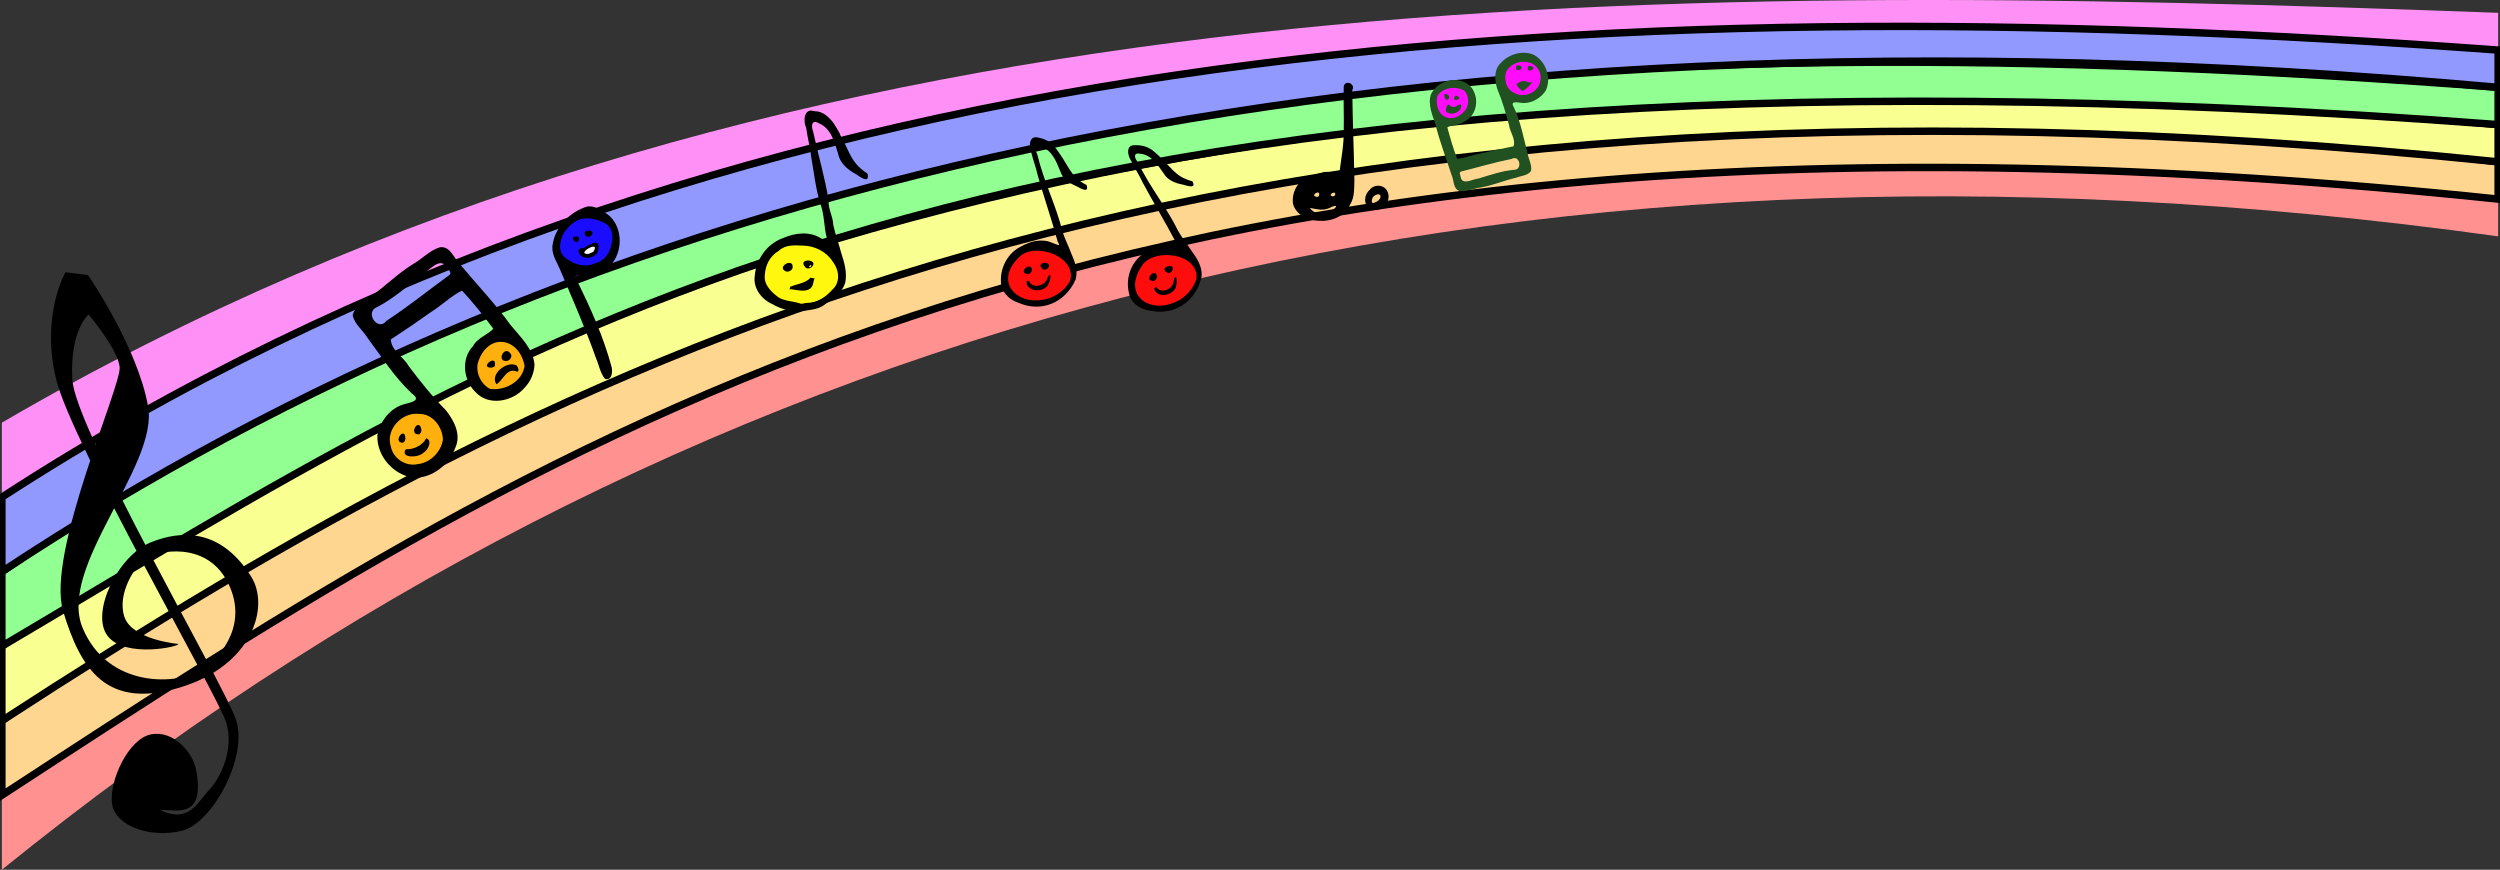 <?xml version="1.0" encoding="UTF-8" standalone="no"?>
<!-- Created with Inkscape (http://www.inkscape.org/) -->
<svg
    xmlns:inkscape="http://www.inkscape.org/namespaces/inkscape"
    xmlns:rdf="http://www.w3.org/1999/02/22-rdf-syntax-ns#"
    xmlns="http://www.w3.org/2000/svg"
    xmlns:cc="http://creativecommons.org/ns#"
    xmlns:dc="http://purl.org/dc/elements/1.1/"
    xmlns:sodipodi="http://sodipodi.sourceforge.net/DTD/sodipodi-0.dtd"
    id="svg2"
    sodipodi:docname="regenbogenlinien.svg"
    viewBox="0 0 671 233.44"
    version="1.1"
    inkscape:version="0.47 r22583"
  >
  <rect x="0" y="0" width="671" height="233.44" fill="#333333" stroke="none"/>
  <sodipodi:namedview
      id="base"
      bordercolor="#666666"
      inkscape:pageshadow="2"
      inkscape:window-y="-4"
      pagecolor="#ffffff"
      inkscape:snap-global="false"
      inkscape:window-maximized="1"
      inkscape:zoom="0.98994949"
      inkscape:window-x="-4"
      inkscape:window-height="818"
      showgrid="false"
      borderopacity="1.0"
      inkscape:current-layer="layer1"
      inkscape:cx="385.08477"
      inkscape:cy="13.887687"
      inkscape:window-width="1152"
      inkscape:pageopacity="0.0"
      inkscape:document-units="px"
    >
    <inkscape:grid
        id="grid3662"
        enabled="true"
        visible="true"
        snapvisiblegridlinesonly="true"
        type="xygrid"
        empspacing="5"
    />
  </sodipodi:namedview
  >
  <g
      id="layer1"
      inkscape:label="Ebene 1"
      inkscape:groupmode="layer"
      transform="translate(-39.5 -58.921)"
    >
    <path
        id="path3664-8"
        sodipodi:nodetypes="ccccc"
        style="fill:#ff9191"
        d="m710 112.36c-322.22-43.155-512.02 42.647-670 160v20c179.14-145.17 399.44-207.68 670-170v-10z"
    />
    <path
        id="path3664-87"
        sodipodi:nodetypes="ccccc"
        style="stroke:#000000;stroke-width:2;fill:#ffd690"
        d="m710 102.36c-272.02-34.723-493.2 19.026-670 150v20c151.81-99.017 300.92-198.55 670-160v-10z"
    />
    <path
        id="path3664-2"
        sodipodi:nodetypes="ccccc"
        style="stroke:#000000;stroke-width:2;fill:#faff91"
        d="m710 92.362c-243.98-22.353-475.29-0.648-670 140v20c151.65-98.511 319.35-185.9 670-150v-10z"
    />
    <path
        id="path3664-7"
        sodipodi:nodetypes="ccccc"
        style="stroke:#000000;stroke-width:2;fill:#91ff91"
        d="m710 82.362c-240.72-18.259-469.7-7.03-670 130v20c138.38-81.74 260.85-170.9 670-140v-10z"
    />
    <path
        id="path3664"
        sodipodi:nodetypes="ccccc"
        style="fill:#ff91f6"
        d="m710 62.362c-232.51-8.571-463.64-10.338-670 110v20c200.95-128.34 433.36-132.52 670-120v-10z"
    />
    <path
        id="path3664-22"
        sodipodi:nodetypes="ccccc"
        style="stroke:#000000;stroke-width:2;fill:#9199ff"
        d="m710 72.362c-245.72-17.902-479.12-3.927-670 120v20c153.58-101.48 358.86-157.69 670-130v-10z"
    />
    <g
        id="layer1-0"
        inkscape:label="Layer 1"
        transform="matrix(1.116 -.224 .224 1.116 -1106 -251.71)"
      >
      <path
          id="path2427"
          sodipodi:nodetypes="cssssssccsssccssssscssssssc"
          style="fill:#000000"
          d="m944.29 622.74s-10.504-3.05-11.182-8.81c-0.678-5.761 5.083-11.521 7.794-12.538 2.711-1.017 14.45-1.418 17.62 9.149 3.05 10.166-4.066 16.943-10.166 19.315-6.099 2.372-22.364 0-25.414-15.248-3.05-15.248 25.075-33.885 25.414-48.117 0.339-14.232-7.794-33.208-7.794-33.208l-5.083-1.694s-7.794 8.81-7.116 24.397c0.678 15.587 22.703 80.647 23.381 87.085 0.678 6.438-3.727 12.538-7.116 14.91-3.389 2.372-6.099 6.777-12.199 2.372 3.288 0.272 10.061 4.724 10.166-7.794 0-4.066-3.389-10.166-8.81-10.166s-11.86 8.81-12.199 14.232c-0.339 5.422 7.455 9.827 14.91 9.488 7.455-0.339 18.976-14.232 17.62-23.381-1.355-9.149-23.72-74.548-22.026-86.069 1.694-11.521 6.777-14.232 6.777-14.232s5.083 9.149 4.744 13.554c-0.339 4.405-25.753 39.646-24.398 53.878 1.355 14.232 5.422 24.736 23.381 23.042 17.959-1.694 24.669-14.564 21.687-22.364-4.824-12.615-14.03-13.994-21.687-12.538-8.161 1.552-17.282 13.554-14.232 19.654 3.05 6.099 16.604 5.761 15.926 5.083z"
      />
    </g
    >
    <g
        id="layer1-8"
        inkscape:label="Layer 1"
        transform="matrix(.137 -.228 .228 .137 -78.165 52.252)"
      >
      <g
          id="g4238"
          transform="matrix(1.161 0 0 1.161 -142.62 495.09)"
        >
        <path
            id="path4028-2"
            sodipodi:rx="173.74962"
            sodipodi:ry="210.5564"
            style="fill:#ffb00d"
            sodipodi:type="arc"
            d="m389.72 444.51c0 116.29-77.79 210.56-173.75 210.56-95.959 0-173.75-94.269-173.75-210.56s77.79-210.56 173.75-210.56c95.529 0 173.14 93.458 173.75 209.22"
            sodipodi:open="true"
            transform="matrix(.137 0 0 .107 221.55 398.71)"
            sodipodi:cy="444.50916"
            sodipodi:cx="215.96915"
            sodipodi:end="6.2768464"
            sodipodi:start="0"
        />
        <path
            id="path4028-2-2"
            sodipodi:rx="173.74962"
            sodipodi:ry="210.5564"
            style="fill:#ffb00d"
            sodipodi:type="arc"
            d="m389.72 444.51c0 116.29-77.79 210.56-173.75 210.56-95.959 0-173.75-94.269-173.75-210.56s77.79-210.56 173.75-210.56c95.529 0 173.14 93.458 173.75 209.22"
            sodipodi:open="true"
            transform="matrix(.162 0 0 .126 125.23 364.1)"
            sodipodi:cy="444.50916"
            sodipodi:cx="215.96915"
            sodipodi:end="6.2768464"
            sodipodi:start="0"
        />
        <path
            id="path3137"
            style="fill:#000000"
            inkscape:connector-curvature="0"
            d="m246.42 475.62c-15.439-2.515-29.916-18.305-25.097-34.504 3.214-14.419 18.273-25.959 33.195-22.503 7.895-0.711 16.916 7.039 22.081 7.171 5.253-13.254 10.498-26.553 14.275-40.319-9.225-5.747-19.971-8.404-29.638-13.323-12.979-5.676-25.871-11.557-38.61-17.756-8.257 5.506-7.174 17.24-11.85 25.251-6.157 15.429-12.101 31.009-16.125 47.13-3.99 10.852-11.183 22.799-23.835 24.145-15.328 3.122-33.233-3.65-40.967-17.551-7.136-16.365-0.371-37.458 15.333-46.069 10.429-4.069 23.394-2.925 32.525 3.752 4.636 3.122 13.153 15.908 14.087 3.287 4.272-20.387 13.906-39.176 21.748-58.376 3.55-6.798 4.203-15.402 9.987-20.793 6.892-2.576 14.132 2.669 20.827 4.519 14.439 6.42 29.929 10.107 44.051 17.316 8.104 4.625 17.884 6.359 24.903 12.699 5.883 7.422-2.391 15.635-3.903 23.231-7.517 21.39-13.401 43.368-22.408 64.216-4.483 12.509-7.388 27.253-18.76 35.528-6.562 3.633-14.529 4.664-21.818 2.947zm16.281-9.718c8.488-7.043 13.423-19.455 6.809-29.416-5.735-8.395-17.958-9.322-26.88-6.278-7.628 3.445-13.042 11.786-12.399 20.227 5.016 11.919 19.821 20.839 32.47 15.467zm-7.545-3.053c-1.101-9.699-13.053-6.489-18.591-9.718 3.963-9.299 21.57-3.501 22.97 5.967 0.349 1.552-3.01 5.852-4.379 3.751zm3.708-12.048c-6.766-8.069 11.432-9.836 6.567-0.331-1.347 2.251-4.859 1.964-6.567 0.331zm-11.981-8.558c-6.535-9.638 12.726-2.829 3.26 1.18-1.234 0.892-2.421-0.441-3.26-1.18zm-75.552-4.22c9.203-5.958 14.755-19.224 8.513-29.176-6.003-13.685-26.715-18.246-36.9-6.603-7.934 7.129-8.54 20.248-1.144 27.974 6.617 8.756 19.458 11.987 29.531 7.804zm-18.466-8.66c-6.166-1.216-14.73-15.12-5.376-14.69 3.614 6.537 11.12 10.976 17.358 10.267 1.55 5.95-8.562 6.733-11.981 4.423zm11.823-11.347c-6.045-8.185 13.349-8.183 4.377-0.422-1.284 0.808-2.963 1.022-4.377 0.422zm-13.742-8.593c-4.439-7.926 14.042-6.072 4.476 0.1-1.322 0.79-3.251 1.091-4.476-0.1zm150.55-45.522c5.353-10.55-11.288-11.634-17.425-15.706-14.733-5.364-29.782-10.189-43.261-18.377-9.521-7.8-18.636 11.591-6.241 12.983 20.458 9.881 41.822 17.679 62.727 26.524 2.92 0.306 2.975-3.685 4.2-5.424z"
        />
      </g
      >
    </g
    >
    <g
        id="layer1-6"
        inkscape:label="Ebene 1"
        transform="matrix(.203 0 0 .203 378.63 -94.258)"
      >
      <path
          id="path4128"
          sodipodi:nodetypes="ccccccccccccccccccccccccccccccc"
          d="m63.082 1045.2c-10.663-2.3-21.14-10.153-24.115-20.952-1.438-9.876 1.796-20.848 8.832-28.029 8.265-7.4 19.304-10.733 29.801-13.543 7.246-2.4 17.3 1.003 22.756 0.263 2.255-18.579 6.007-37.031 5.736-55.836 0.365-19.51-0.543-39.022-0.033-58.531 2.3-9.022 16.059-3.03 11.291 5.088 0.363 39.827 2.182 79.622 2.789 119.44-0.297 10.679 0.276 22.056-5.406 31.561-6.776 16.11-25.457 23.09-41.919 21.84-3.271-0.178-6.529-0.616-9.731-1.304zm24.888-11.976c6.893-1.405 14.456-11.542-1.65-3.221-8.602 3.14-14.294 1.498-25.002-0.499 5.33 7.616 11.545 7.42 18.984 6.964zm-14.926-19.3c4.234-10.781-13.93-0.32-1.96 1.02l1.039-0.393zm21.482-1.189c2.511-7.756-11.343-0.26-3.078 1.482 1.157-0.075 2.35-0.537 3.078-1.482zm48.928 18.131c-11.868-2.521-11.177-18.108-3.451-24.844 6.096-8.789 20.517-7.607 24.228 2.667 5.227 12.032-8.105 27.614-20.777 22.177zm4.709-8.906c9.877-4.535 7.838-14.733-1.558-8.553-4.501 2.538-5.349 13.629 1.558 8.553z"
          inkscape:transform-center-x="35.402936"
          inkscape:transform-center-y="1.5847689e-05"
          inkscape:connector-curvature="0"
          style="fill:#000000"
      />
    </g
    >
    <g
        id="layer1-3"
        inkscape:label="Ebene 1"
        transform="matrix(.242 -.041 .041 .242 135.97 -89.244)"
      >
      <g
          id="g4228"
          transform="matrix(.756 0 0 .756 -376.5 813.1)"
        >
        <g
            id="g4224"
          >
          <path
              id="path4028-2-5"
              sodipodi:rx="173.74962"
              sodipodi:ry="210.5564"
              style="fill:#1a0dff"
              sodipodi:type="arc"
              d="m389.72 444.51c0 116.29-77.79 210.56-173.75 210.56-95.959 0-173.75-94.269-173.75-210.56s77.79-210.56 173.75-210.56c95.529 0 173.14 93.458 173.75 209.22"
              sodipodi:open="true"
              transform="matrix(.246 0 0 .179 576.35 32.946)"
              sodipodi:cy="444.50916"
              sodipodi:cx="215.96915"
              sodipodi:end="6.2768464"
              sodipodi:start="0"
          />
          <path
              id="path4028-2-5-9"
              sodipodi:rx="173.74962"
              sodipodi:ry="210.5564"
              style="fill:#ffffff"
              sodipodi:type="arc"
              d="m389.72 444.51c0 116.29-77.79 210.56-173.75 210.56-95.959 0-173.75-94.269-173.75-210.56s77.79-210.56 173.75-210.56c95.529 0 173.14 93.458 173.75 209.22"
              sodipodi:open="true"
              transform="matrix(.059 -.012 .006 .031 617.12 113.78)"
              sodipodi:cy="444.50916"
              sodipodi:cx="215.96915"
              sodipodi:end="6.2768464"
              sodipodi:start="0"
          />
        </g
        >
        <path
            id="path3132"
            sodipodi:nodetypes="ccccccccccccccccccccccccccccccccccc"
            style="fill:#000000"
            inkscape:connector-curvature="0"
            d="m623.24 311.24c-5.531-9.609-5.049-21.203-7.784-31.715-7.918-45.761-19.507-90.751-30.056-135.94-2.959-11.802-8.755-23.972-4.362-36.245 7.574-23.294 29.638-40.499 53.324-45.145 11.304-3.409 21.471 4.541 29.049 12.014 20.059 17.055 18.897 49.635 2.963 69.021-11.877 14.442-32.332 18.648-50.126 15.872-4.47-2.115-14.561-3.515-9.456 4.421 13.138 43.603 24.681 88.015 28.888 133.48 0.095 6.761-3.07 19.102-12.44 14.235zm15.049-167.36c14.147-1.021 24.296-13.073 27.916-26.006 3.745-9.399 3.549-21.567-5.054-28.273-8.492-6.599-18.98-11.642-29.864-11.992-12.027-0.61-22.461 7.174-30.823 14.857-7.233 9.472-13.768 23.4-6.149 34.555 9.892 13.128 27.546 21.978 43.973 16.859zm-15.535-10.552c-7.192-4.057-10.156-16.286 1.796-13.667 11.993-5.003 27.515-10.089 19.677 7.166-2.841 7.953-13.893 9.358-20.929 6.781l-0.48-0.247-0.065-0.033zm14.941-6.233c13.81-16.006-27.693-0.455-7.886 2.093 2.725-0.253 5.318-1.206 7.886-2.093zm-24.62-19.46c-7.749-9.383 13.864-8.106 5.214 0.846-1.463 1.537-4.154 0.802-5.214-0.846zm17.287-4.503c-6.472-12.952 20.042-6.422 6.65 1.327-2.243 0.644-4.883 0.276-6.65-1.327z"
        />
      </g
      >
    </g
    >
    <g
        id="layer1-9"
        inkscape:label="Ebene 1"
        transform="matrix(.217 .08 -.08 .217 373.44 -95.759)"
      >
      <g
          id="g4220"
          transform="matrix(.603 -.599 .599 .603 -221.51 1071)"
        >
        <path
            id="path4028-6"
            sodipodi:rx="173.74962"
            sodipodi:ry="210.5564"
            style="fill:#ff0d0d"
            sodipodi:type="arc"
            d="m389.72 444.51c0 116.29-77.79 210.56-173.75 210.56-95.959 0-173.75-94.269-173.75-210.56s77.79-210.56 173.75-210.56c95.529 0 173.14 93.458 173.75 209.22"
            sodipodi:open="true"
            transform="matrix(.265 .066 -.041 .169 295.45 140.88)"
            sodipodi:cy="444.50916"
            sodipodi:cx="215.96915"
            sodipodi:end="6.2768464"
            sodipodi:start="0"
        />
        <path
            id="path2996-3"
            style="fill:#000000"
            inkscape:connector-curvature="0"
            d="m406.77 56.704c-6.962-0.971-11.476 8.821-11.904 16.346-2.215 10.947-2.742 22.189-5.146 33.099-4.532 29.637-7.653 61.89-12.803 93.523 1.683 9.685-3.846 1.346-7.352-1.726-10.053-11.612-26.224-14.539-40.856-13.289-19.336 0.455-36.979 13.425-44.455 31.075-6.366 12.565-1.032 28.159 9.053 37.135 21.608 24.758 57.196 27.67 84.149 4.045 8.371-9.642 9.576-23.139 9.598-34.36 0.861-11.268 0.224-22.652 1.671-33.869 6.849-35.068 4.843-70.264 12.381-109.2-0.441-7.06 3.058-14.058 9.435-6.7 11.412 10.144 10.021 26.647 9.584 40.461-1.411 10.867 4.657 20.646 11.77 28.259 3.552 4.655 11.772 16.689 13.036 4.034-16.799-21.286-9.8-33.245-18.299-67.131-2.933-8.696-8.281-14.928-16.739-20.58-1.09-0.615-2.128-0.981-3.123-1.12zm-71.52 138.79c16.38 2.816 34.017 17.438 39.47 33.411 3.866 11.34 0.995 25.327-11.079 30.261-10.098 5.681-26.764 8.129-39.263 3.624-33.429-8.091-49.7-49.474-4.596-65.801 4.684-2.072 10.008-2.433 15.468-1.495zm-9.42 18.288c-4.834-0.783-12.07 3.139-5.476 8.615 2.595 1.456 6.131 0.758 8.087-1.448 2.32-4.527 0.29-6.696-2.611-7.166zm20.588 4.13c-3.247-0.489-6.059 1.001-3.956 6.27 0.666 2.92 4.397 3.678 6.89 2.888 7.469-3.499 1.811-8.444-2.934-9.159zm1.768 18.416c-0.592-0.177-1.82 0.288-3.907 1.738-7.414 9.934-25.77 6.232-25.345-5.999-0.803-1.132-2.699-0.579-3.696-0.066-3.524 9.713 6.792 18.349 17.349 18.062 1.955-0.053 3.905-0.424 5.79-1.139 5.729-2.983 11.923-11.964 9.809-12.597z"
        />
      </g
      >
    </g
    >
    <g
        id="layer1-82"
        inkscape:label="Ebene 1"
        transform="matrix(.87 0 0 .87 211.27 -656.87)"
      >
      <g
          id="g4173"
          transform="matrix(.251 -.145 .145 .251 -115.57 665.09)"
        >
        <path
            id="path4028"
            sodipodi:rx="173.74962"
            sodipodi:ry="210.5564"
            style="fill:#fff70d"
            sodipodi:type="arc"
            d="m389.72 444.51c0 116.29-77.79 210.56-173.75 210.56-95.959 0-173.75-94.269-173.75-210.56s77.79-210.56 173.75-210.56c95.529 0 173.14 93.458 173.75 209.22"
            sodipodi:open="true"
            transform="matrix(.228 .093 -.058 .143 52.862 925.06)"
            sodipodi:cy="444.50916"
            sodipodi:cx="215.96915"
            sodipodi:end="6.2768464"
            sodipodi:start="0"
        />
        <g
            id="g4166"
          >
          <g
              id="g4163"
            >
            <g
                id="g4170"
              >
              <path
                  id="path2996"
                  d="m55.798 1043c-9.338-5.074-17.253-12.426-22.435-21.755-7.506-9.978-9.509-25.08-1.445-35.311 9.999-14.638 28.366-23.181 45.981-20.065 13.495 1.537 27.624 7.144 34.621 19.507 2.619 3.424 6.112 11.992 6.353 2.903 3.18-11.357 9.795-21.473 11.843-33.204 3.696-17.011 10.934-32.987 16.828-49.252 4.17-9.454 6.705-19.558 10.711-29.079 0.66-8.012 8.558-19.916 16.397-11.063 8.047 4.412 10.349 13.3 11.421 21.72 1.523 32.273-7.007 41.824 4.34 64.189-3.455 11.244-8.705-1.158-11.076-6.026-5.06-8.201-8.777-18.171-5.515-27.766 2.917-12.445 7.175-27.158-1.321-38.438-4.44-7.835-8.874-2.124-9.762 4.357-8.102 25.052-13.205 47.352-22.495 72.039-5.063 7.366-4.417 16.899-8.652 24.716-3.359 9.906-4.864 20.334-7.7 30.393-2.067 10.17-4.859 20.902-11.696 28.893-8.179 8.414-20.661 8.159-31.476 9.735-8.829 1.088-16.892-3.626-24.919-6.494zm9.861-4.625c9.389 5.496 20.423 4.746 30.316 1.418 11.847-2.27 17.003-14.433 15.567-25.42-0.418-12.579-8.152-24.45-18.891-30.833-7.444-4.734-15.771-10.469-25.09-8.117-10.79 0.018-20.041 6.012-25.77 14.868-6.345 8.428-2.964 19.629 0.898 28.26 4.21 7.142 11.851 11.181 17.031 17.367 1.972 1.499 4.382 1.34 5.939 2.456zm-6.331-23.539c4.754-0.011 16.655 5.247 23.154 2.11 4.389 5.29 5.114 0.166-0.068 6.237-9.699 12.374-24.621-9.269-25.795-6.147-0.972 0.767 5.328-5.274 2.709-2.2zm4.121-16.286c-7.968-9.868 15.404-9.654 7.593 0.163-2.175 1.644-5.506 1.63-7.593-0.163zm19.713 5.662c-2.328-12.704 18.208 0.822 5.727 3.87-2.404 0.262-5.657-1.101-5.727-3.87zm5.334 3.03c4.715-3.177-5.133-1.192-0.204 0.088l0.204-0.088zm97.674-105.15c-0.248-6.033-1.026 6.35 0 0z"
                  sodipodi:nodetypes="ccccccccccccccccccccccccccccccccccccccccccccccc"
                  style="fill:#000000"
                  inkscape:connector-curvature="0"
              />
            </g
            >
          </g
          >
        </g
        >
      </g
      >
    </g
    >
    <g
        id="layer1-9-4"
        inkscape:label="Ebene 1"
        transform="matrix(.229 .032 -.032 .229 357.38 -101.04)"
      >
      <g
          id="g4220-9"
          transform="matrix(.603 -.599 .599 .603 -221.51 1071)"
        >
        <path
            id="path4028-6-4"
            sodipodi:rx="173.74962"
            sodipodi:ry="210.5564"
            style="fill:#ff0d0d"
            sodipodi:type="arc"
            d="m389.72 444.51c0 116.29-77.79 210.56-173.75 210.56-95.959 0-173.75-94.269-173.75-210.56s77.79-210.56 173.75-210.56c95.529 0 173.14 93.458 173.75 209.22"
            sodipodi:open="true"
            transform="matrix(.265 .066 -.041 .169 295.45 140.88)"
            sodipodi:cy="444.50916"
            sodipodi:cx="215.96915"
            sodipodi:end="6.2768464"
            sodipodi:start="0"
        />
        <path
            id="path2996-3-3"
            style="fill:#000000"
            inkscape:connector-curvature="0"
            d="m406.77 56.704c-6.962-0.971-11.476 8.821-11.904 16.346-2.215 10.947-2.742 22.189-5.146 33.099-4.532 29.637-7.653 61.89-12.803 93.523 1.683 9.685-3.846 1.346-7.352-1.726-10.053-11.612-26.224-14.539-40.856-13.289-19.336 0.455-36.979 13.425-44.455 31.075-6.366 12.565-1.032 28.159 9.053 37.135 21.608 24.758 57.196 27.67 84.149 4.045 8.371-9.642 9.576-23.139 9.598-34.36 0.861-11.268 0.224-22.652 1.671-33.869 6.849-35.068 4.843-70.264 12.381-109.2-0.441-7.06 3.058-14.058 9.435-6.7 11.412 10.144 10.021 26.647 9.584 40.461-1.411 10.867 4.657 20.646 11.77 28.259 3.552 4.655 11.772 16.689 13.036 4.034-16.799-21.286-9.8-33.245-18.299-67.131-2.933-8.696-8.281-14.928-16.739-20.58-1.09-0.615-2.128-0.981-3.123-1.12zm-71.52 138.79c16.38 2.816 34.017 17.438 39.47 33.411 3.866 11.34 0.995 25.327-11.079 30.261-10.098 5.681-26.764 8.129-39.263 3.624-33.429-8.091-49.7-49.474-4.596-65.801 4.684-2.072 10.008-2.433 15.468-1.495zm-9.42 18.288c-4.834-0.783-12.07 3.139-5.476 8.615 2.595 1.456 6.131 0.758 8.087-1.448 2.32-4.527 0.29-6.696-2.611-7.166zm20.588 4.13c-3.247-0.489-6.059 1.001-3.956 6.27 0.666 2.92 4.397 3.678 6.89 2.888 7.469-3.499 1.811-8.444-2.934-9.159zm1.768 18.416c-0.592-0.177-1.82 0.288-3.907 1.738-7.414 9.934-25.77 6.232-25.345-5.999-0.803-1.132-2.699-0.579-3.696-0.066-3.524 9.713 6.792 18.349 17.349 18.062 1.955-0.053 3.905-0.424 5.79-1.139 5.729-2.983 11.923-11.964 9.809-12.597z"
        />
      </g
      >
    </g
    >
    <g
        id="g4238-2"
        transform="matrix(-.165 .124 -.124 -.165 526.4 129.06)"
      >
      <path
          id="path4028-2-4"
          sodipodi:rx="173.74962"
          sodipodi:ry="210.5564"
          style="fill:#ff0dfa"
          sodipodi:type="arc"
          d="m389.72 444.51c0 116.29-77.79 210.56-173.75 210.56-95.959 0-173.75-94.269-173.75-210.56s77.79-210.56 173.75-210.56c95.529 0 173.14 93.458 173.75 209.22"
          sodipodi:open="true"
          transform="matrix(.137 0 0 .107 221.55 398.71)"
          sodipodi:cy="444.50916"
          sodipodi:cx="215.96915"
          sodipodi:end="6.2768464"
          sodipodi:start="0"
      />
      <path
          id="path4028-2-2-1"
          sodipodi:rx="173.74962"
          sodipodi:ry="210.5564"
          style="fill:#ff0dfa"
          sodipodi:type="arc"
          d="m389.72 444.51c0 116.29-77.79 210.56-173.75 210.56-95.959 0-173.75-94.269-173.75-210.56s77.79-210.56 173.75-210.56c95.529 0 173.14 93.458 173.75 209.22"
          sodipodi:open="true"
          transform="matrix(.162 0 0 .126 125.23 364.1)"
          sodipodi:cy="444.50916"
          sodipodi:cx="215.96915"
          sodipodi:end="6.2768464"
          sodipodi:start="0"
      />
      <path
          id="path3137-8"
          sodipodi:nodetypes="ccccccccccccccccccccccccccccccccccccccccccccccccccccccccccc"
          d="m246.42 475.62c-15.439-2.515-29.916-18.305-25.097-34.504 3.214-14.419 18.273-25.959 33.195-22.503 7.895-0.711 16.916 7.039 22.081 7.171 5.253-13.254 10.498-26.553 14.275-40.319-9.225-5.747-19.971-8.404-29.638-13.323-12.979-5.676-25.871-11.557-38.61-17.756-8.257 5.506-7.174 17.24-11.85 25.251-6.157 15.429-12.101 31.009-16.125 47.13-3.99 10.852-11.183 22.799-23.835 24.145-15.328 3.122-33.233-3.65-40.967-17.551-7.136-16.365-0.371-37.458 15.333-46.069 10.429-4.069 23.394-2.925 32.525 3.752 4.636 3.122 13.153 15.908 14.087 3.287 4.272-20.387 13.906-39.176 21.748-58.376 3.55-6.798 4.203-15.402 9.987-20.793 6.892-2.576 14.132 2.669 20.827 4.519 14.439 6.42 29.929 10.107 44.051 17.316 8.104 4.625 17.884 6.359 24.903 12.699 5.883 7.422-2.391 15.635-3.903 23.231-7.517 21.39-13.401 43.368-22.408 64.216-4.483 12.509-7.388 27.253-18.76 35.528-6.562 3.633-14.529 4.664-21.818 2.947zm16.281-9.718c8.488-7.043 13.423-19.455 6.809-29.416-5.735-8.395-17.958-9.322-26.88-6.278-7.628 3.445-13.042 11.786-12.399 20.227 5.016 11.919 19.821 20.839 32.47 15.467zm-5.462-17.58c-1.101-9.699-7.292-5.998-12.829-9.228 3.963-9.299 19.792-5.217 21.193 4.251 0.349 1.552-6.995 7.078-8.363 4.977zm-5.117 13.512c-6.766-8.069 8.183-11.123 3.319-1.618-1.347 2.251-1.611 3.251-3.319 1.618zm-9.836-10.396c-6.535-9.638 11.99-3.381 2.524 0.629-1.234 0.892-1.686 0.111-2.524-0.629zm-70.95-13.41c9.203-5.958 14.755-19.224 8.513-29.176-6.003-13.685-26.715-18.246-36.9-6.603-7.934 7.129-8.54 20.248-1.144 27.974 6.617 8.756 19.458 11.987 29.531 7.804zm-1.857-33.362c-6.166-1.216-22.943 2.472-13.589 2.902 3.614 6.537 7.626 9.505 13.864 8.796 1.55 5.95 3.145-9.388-0.275-11.698zm-16.064 29.414c-6.045-8.185 12.552-6.099 3.581 1.662-1.284 0.808-2.166-1.062-3.581-1.662zm-12.271-10.555c-4.439-7.926 13.307-3.559 3.741 2.613-1.322 0.79-2.515-1.422-3.741-2.613zm160.36-59.62c5.353-10.55-11.288-11.634-17.425-15.706-14.733-5.364-29.782-10.189-43.261-18.377-9.521-7.8-18.636 11.591-6.241 12.983 20.458 9.881 41.822 17.679 62.727 26.524 2.92 0.306 2.975-3.685 4.2-5.424z"
          style="fill:#215021"
          inkscape:connector-curvature="0"
      />
    </g
    >
  </g
  >
</svg
>
